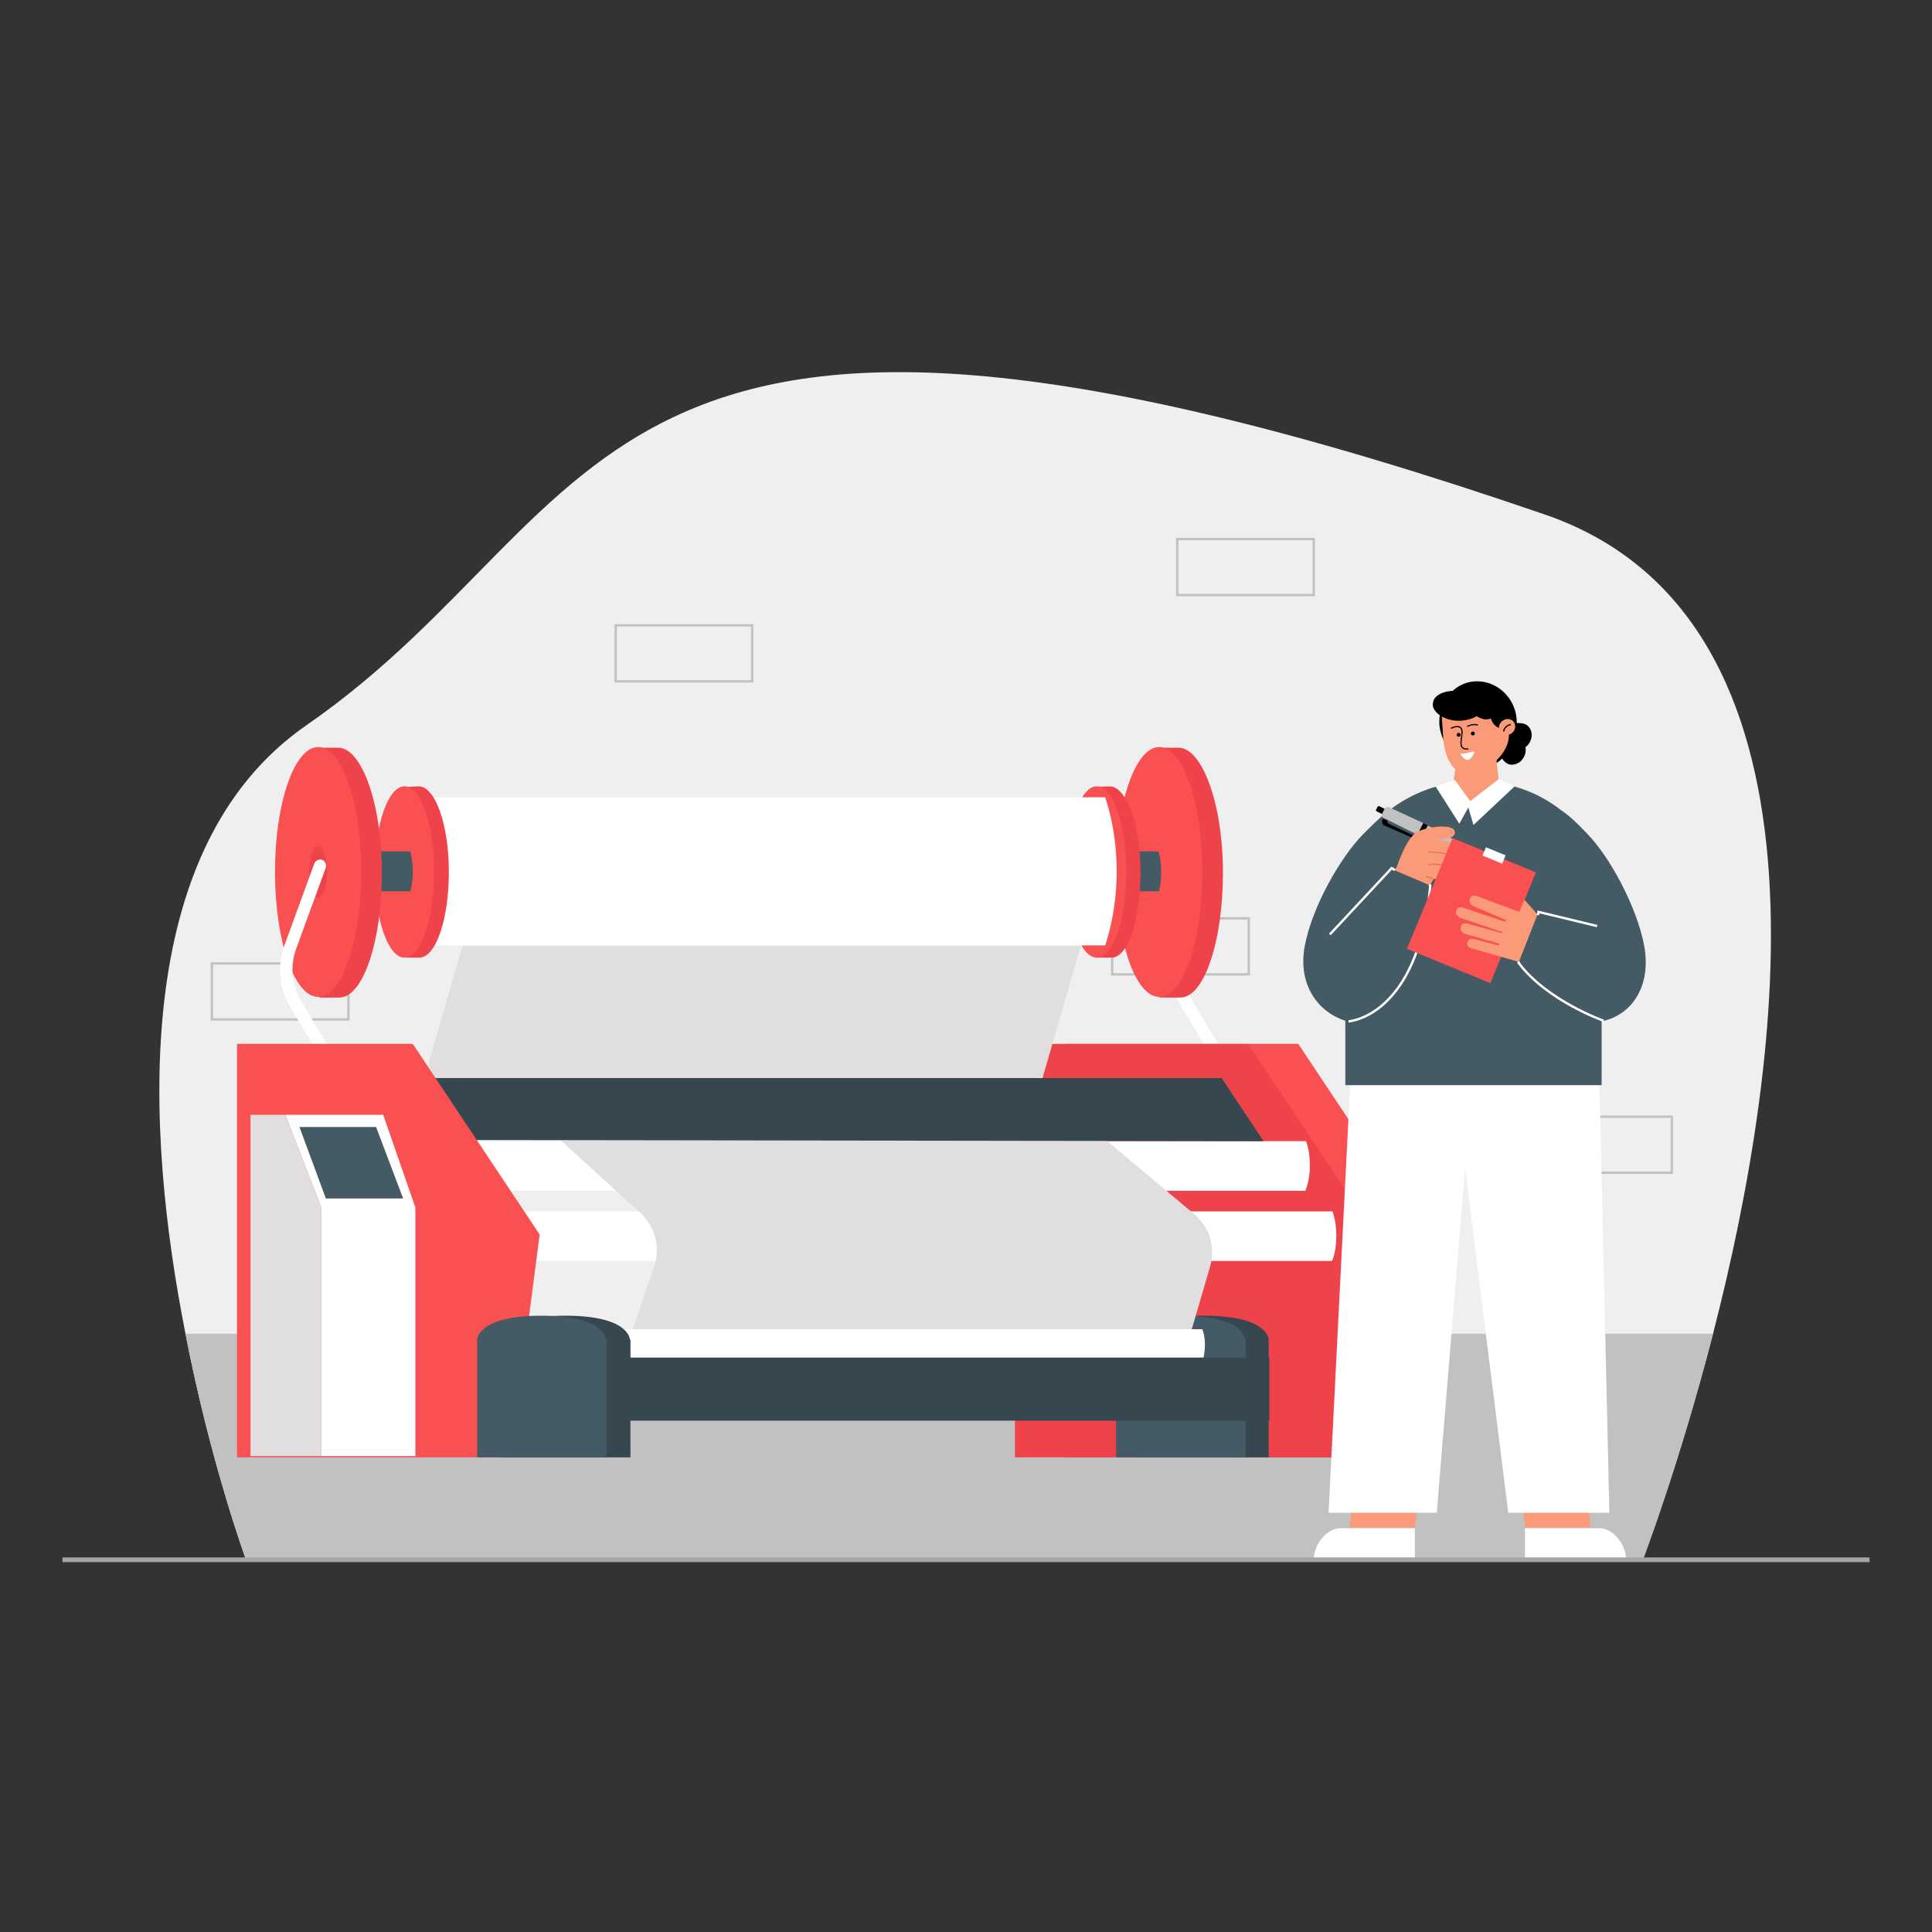 <?xml version="1.0" encoding="utf-8"?>
<svg xmlns="http://www.w3.org/2000/svg" enable-background="new 0 0 300 300" id="Layer_1" version="1.1" viewBox="0 0 300 300" x="0" y="0">
  <rect x="0" y="0" width="300" height="300" fill="#333333" stroke="none"/>
  <g id="XMLID_6019_">
    <path d="M266,207.1c-5.3,20.5-10.9,35.1-10.9,35.1H38.2c0,0-5.5-15-9.4-35.1    c-6.2-31.4-8.8-75.4,18.8-94.5c49-33.9,42.2-84.3,192.3-32.7C286.4,95.9,277,164.4,266,207.1z" fill="#efefef" id="XMLID_6085_"/>
    <path d="M266,207.1c-5.3,20.5-10.9,35.1-10.9,35.1H38.2c0,0-5.5-15-9.4-35.1H266z" fill="#c1c1c1" id="XMLID_6080_"/>
  </g>
  <rect fill="none" height="8.7" id="XMLID_6430_" stroke="#c1c1c1" stroke-miterlimit="10" stroke-width=".365" width="21.2" x="95.6" y="97.1"/>
  <rect fill="none" height="8.7" id="XMLID_6431_" stroke="#c1c1c1" stroke-miterlimit="10" stroke-width=".365" width="21.2" x="238.4" y="173.4"/>
  <rect fill="none" height="8.7" id="XMLID_6432_" stroke="#c1c1c1" stroke-miterlimit="10" stroke-width=".365" width="21.2" x="172.7" y="142.6"/>
  <rect fill="none" height="8.7" id="XMLID_6433_" stroke="#c1c1c1" stroke-miterlimit="10" stroke-width=".365" width="21.2" x="182.8" y="83.7"/>
  <rect fill="none" height="8.7" id="XMLID_6434_" stroke="#c1c1c1" stroke-miterlimit="10" stroke-width=".365" width="21.2" x="32.9" y="149.6"/>
  <g id="XMLID_5480_">
    <g id="XMLID_5615_">
      <path d="M192.8,171.1c-0.3,0-0.6-0.2-0.8-0.5l-8.5-14.2c-1.8-3-2.1-6.5-0.9-9.7l4.6-12.6     c0.2-0.5,0.7-0.7,1.2-0.6c0.5,0.2,0.7,0.7,0.6,1.2l-4.6,12.6c-1,2.7-0.7,5.7,0.8,8.2l8.5,14.2c0.3,0.4,0.1,1-0.3,1.3     C193.1,171,192.9,171.1,192.8,171.1z" fill="#fff" id="XMLID_5730_"/>
    </g>
    <polygon fill="#f95152" id="XMLID_4806_" points="201.6 162.1 165.5 162.1 165.5 226.3 216.8 226.3 221.3 191.7"/>
    <polygon fill="#ef434c" id="XMLID_6000_" points="193.8 162.1 157.6 162.1 157.6 226.3 209 226.3 213.5 191.7"/>
    <g id="XMLID_3161_">
      <path d="M183,116.1c3.7,0,6.9,8.8,6.9,19.4s-2.9,19.4-6.6,19.4H180v-38.8L183,116.1z" fill="#ef434c" id="XMLID_3721_"/>
      <ellipse cx="180" cy="135.4" fill="#f95152" id="XMLID_3162_" rx="6.7" ry="19.4"/>
    </g>
    <path d="M180.3,135.4c0-1.9-0.4-3.2-0.4-3.2l0,0h-9.9v6.2h9.9C180,138.4,180.3,137.3,180.3,135.4z" fill="#445a65" id="XMLID_3149_"/>
    <g id="XMLID_3151_">
      <path d="M172.3,122.1c2.6,0,4.8,6,4.8,13.3s-1.9,13.3-4.5,13.3h-2.5v-26.5L172.3,122.1z" fill="#ef434c" id="XMLID_3160_"/>
      <ellipse cx="170.3" cy="135.4" fill="#f95152" id="XMLID_3159_" rx="4.6" ry="13.3"/>
    </g>
    <path d="M173.4,135.3c0-6.8-1.8-11.5-1.8-11.5l0,0h-106v23h106C171.6,146.8,173.4,142,173.4,135.3z" fill="#fff" id="XMLID_3148_"/>
    <path d="M203.4,181c0-2.4-0.6-3.8-0.6-3.8l0,0H71.8v7.7h130.9C202.7,184.8,203.4,183.4,203.4,181z" fill="#fff" id="XMLID_5045_"/>
    <path d="M207.5,191.9c0-2.4-0.6-3.8-0.6-3.8l0,0H74.7v7.7h132.1    C206.9,195.8,207.5,194.3,207.5,191.9z" fill="#fff" id="XMLID_5046_"/>
    <g id="XMLID_2894_">
      <path d="M65,122.1c2.6,0,4.7,6,4.7,13.3s-2,13.3-4.6,13.3h-2v-26.5L65,122.1z" fill="#ef434c" id="XMLID_2896_"/>
      <ellipse cx="62.8" cy="135.4" fill="#f95152" id="XMLID_2895_" rx="4.6" ry="13.3"/>
    </g>
    <path d="M64.1,135.4c0-1.9-0.4-3.2-0.4-3.2l0,0h-9.4v6.2h9.4C63.7,138.4,64.1,137.3,64.1,135.4z" fill="#445a65" id="XMLID_3150_"/>
    <g id="XMLID_3722_">
      <path d="M52.5,116.1c3.7,0,6.8,8.8,6.8,19.4s-2.9,19.4-6.6,19.4h-3.1v-38.8L52.5,116.1z" fill="#ef434c" id="XMLID_5725_"/>
      <ellipse cx="49.4" cy="135.4" fill="#f95152" id="XMLID_4805_" rx="6.7" ry="19.4"/>
      <ellipse cx="49.4" cy="135.4" fill="#ef434c" id="XMLID_5582_" rx="1.4" ry="4"/>
    </g>
    <g id="XMLID_5812_">
      <path d="M197,208c0,0,0-3.7-10-3.7s-10,3.7-10,3.7v18.3H197V208z" fill="#36474f" id="XMLID_5940_"/>
      <path d="M193.3,208c0,0,0-3.7-10-3.7s-10,3.7-10,3.7v18.3h20.1V208z" fill="#445a65" id="XMLID_5938_"/>
    </g>
    <polygon fill="#e0dede" id="XMLID_5942_" points="161.8 167.7 65.8 167.7 71.8 146.9 167.8 146.9"/>
    <path d="M87.1,177.1l12.3,11.2c2.3,2.1,3.2,5.4,2.2,8.3l-3.4,10H185l2.9-9.9    c0.9-3-0.1-6.2-2.5-8.2L171.7,177L87.1,177.1z" fill="#e0dede" id="XMLID_5470_"/>
    <path d="M187.1,208.8c0-1.4-0.4-2.4-0.4-2.4l0,0H95.6v4.7h91.2C186.8,211.1,187.1,210.2,187.1,208.8    z" fill="#fff" id="XMLID_5471_"/>
    <polygon fill="#36474f" id="XMLID_4148_" points="196.2 177.2 54.3 177 47.9 167.4 189.7 167.4"/>
    <g id="XMLID_5726_">
      <path d="M54.4,171.1c-0.3,0-0.6-0.2-0.8-0.5l-8.5-14.2c-1.8-3-2.1-6.5-0.9-9.7l4.6-12.6     c0.2-0.5,0.7-0.7,1.2-0.6c0.5,0.2,0.7,0.7,0.6,1.2l-4.6,12.6c-1,2.7-0.7,5.7,0.8,8.2l8.5,14.2c0.3,0.4,0.1,1-0.3,1.3     C54.7,171,54.5,171.1,54.4,171.1z" fill="#fff" id="XMLID_5729_"/>
    </g>
    <polygon fill="#f95152" id="XMLID_5579_" points="64.1 162.1 36.8 162.1 36.8 226.3 79.3 226.3 83.8 191.7"/>
    <g id="XMLID_5580_">
      <polygon fill="#fff" id="XMLID_5581_" points="59.5 173.1 44.3 173.1 49.9 187.5 49.9 226.1 64.5 226.1 64.5 187.5"/>
      <polygon fill="#445a65" id="XMLID_5578_" points="62.6 186.1 58.4 175 46.5 175 50.6 186.1"/>
      <polygon fill="#e0dede" id="XMLID_5583_" points="44.3 173.1 38.9 173.1 38.9 226.1 49.9 226.1 49.9 187.5"/>
    </g>
    <g id="XMLID_6001_">
      <g id="XMLID_5810_">
        <path d="M97.8,208c0,0,0-3.7-10-3.7s-10,3.7-10,3.7v18.3h20.1V208z" fill="#36474f" id="XMLID_5473_"/>
        <path d="M94.1,208c0,0,0-3.7-10-3.7s-10,3.7-10,3.7v18.3h20.1V208z" fill="#445a65" id="XMLID_5472_"/>
      </g>
      <rect fill="#36474f" height="9.8" id="XMLID_5941_" width="101.3" x="95.8" y="210.8"/>
    </g>
  </g>
  <g id="XMLID_6140_">
    <path d="M236.7,112.4c0.9,0.3,1.4,1.4,1,2.5s-1.4,1.7-2.3,1.3s-2.5-1.8-2.1-2.9    C233.6,112.3,235.8,112.1,236.7,112.4z" id="XMLID_6371_"/>
    <path d="M236.3,115.2c0.8,0.6,0.8,1.8,0.1,2.7s-1.9,1.1-2.6,0.5c-0.8-0.6-1.7-2.5-1-3.4    C233.4,114.1,235.5,114.6,236.3,115.2z" id="XMLID_6370_"/>
    <path d="M223.5,112.5c0.3,3.4,3.3,7,6.6,6.8c3.3-0.2,5.7-4.2,5.4-7.7c-0.3-3.4-3.2-6-6.5-5.8    S223.3,109.1,223.5,112.5z" id="XMLID_6369_"/>
    <g id="XMLID_6229_">
      <polygon fill="#fb9a78" id="XMLID_6231_" points="219.7 237.2 209.6 237.2 209.9 233.9 220.1 233.9"/>
      <path d="M219.7,242.2h-15.7c0-2.3,1.9-4.9,4.2-4.9h11.5V242.2z" fill="#fff" id="XMLID_6230_"/>
    </g>
    <g id="XMLID_6227_">
      <polygon fill="#fb9a78" id="XMLID_6392_" points="236.8 237.2 247 237.2 246.7 233.9 236.5 233.9"/>
      <path d="M236.8,242.2h15.7c0-2.3-1.9-4.9-4.2-4.9h-11.5V242.2z" fill="#fff" id="XMLID_6228_"/>
    </g>
    <polygon fill="#fff" id="XMLID_6388_" points="248.3 165.5 209.8 165.5 206.3 234.9 223.1 234.9 227.5 181.4 234.2 234.9 249.9 234.9"/>
    <g id="XMLID_6217_">
      <g id="XMLID_6218_">
        <path d="M255.3,146.8c-1.2-6.2-5.4-13.8-8.8-17.3c-1.7-1.8-2.9-2.9-4.1-3.7      c-3.7-2.9-8.3-4.5-13.3-4.5h0c-5.4,0-10.3,1.9-14.1,5.1c-1,0.8-2,1.8-3.4,3.2c-3.4,3.5-7.8,11-9,17.3      c-1.1,5.8,1.9,10.2,6.3,11.6v10h39.8v-9.9C253.8,157.5,256.4,152.7,255.3,146.8z" fill="#445a65" id="XMLID_6219_"/>
      </g>
    </g>
    <path d="M226.3,117.3h6l0.5,4.6c0,1.7-1.9,3-3.6,3l0,0c-1.7,0-3.6-1.3-3.6-3L226.3,117.3z" fill="#fb9a78" id="XMLID_6216_"/>
    <polygon fill="#fff" id="XMLID_6215_" points="235.2 122.1 232.7 121 228.3 124.4 225.9 121.1 222.9 122.1 226.6 127.9 228 125.4 228.8 128.1"/>
    <g id="XMLID_6202_">
      <g id="XMLID_6209_">
        <path d="M221,127.8c0.2,0.1,0.5,0.2,0.7,0.4c1.1,0.5,2.1,1,2.7,1.4c1.4,0.8,5.4,3.4,5.4,3.4      l-0.2,0.5c0,0-4.5-1.5-6-2.2c-0.7-0.3-1.7-0.8-2.8-1.3c-0.2-0.1-0.5-0.2-0.7-0.4c-2.1-1-4.4-2.2-5.3-2.6      c-0.2-0.1-0.3-0.4-0.2-0.6l0.4-0.8c0.1-0.2,0.4-0.3,0.6-0.3C216.5,125.7,218.8,126.8,221,127.8z" fill="#c1c1c1" id="XMLID_6214_"/>
        <polygon id="XMLID_6213_" points="229.5 133.4 229.7 133 230.3 133.5"/>
        <path d="M221,127.8c0.2,0.1,0.5,0.2,0.7,0.4l-0.9,1.8c-0.2-0.1-0.5-0.2-0.7-0.4L221,127.8z" id="XMLID_6212_"/>
        <path d="M213.9,125.3l-0.2,0.4c-0.1,0.1,0,0.3,0.1,0.3l0.8,0.4l0.4-0.8l-0.8-0.4      C214.1,125.1,214,125.2,213.9,125.3z" id="XMLID_6211_"/>
        <path d="M214.7,127.2c-0.2,0.4-0.1,0.8,0.3,1l5.7,2.5c0.2,0.1,0.3,0,0.4-0.2l-5.5-2.6      c-0.1-0.1-0.2-0.2-0.2-0.4l0-0.1l-0.7-0.3L214.7,127.2z" id="XMLID_6210_"/>
      </g>
      <g id="XMLID_6204_">
        <path d="M214.3,138.6l2.6-4c0,0,1.5-4.7,3.3-5.5c1.8-0.8,5.4-1.2,5.7,0c0.3,1.6-3.7,1.2-3.7,1.2      s6.2,0.3,3.6,2.5c0,0,0.9,1.5-0.1,1.8c0,0,1.4,1.8-3.1,1.9l-3.3,5.6L214.3,138.6z" fill="#fb9a78" id="XMLID_6208_"/>
        <path d="M225.7,132.7c0,0-3.6-0.5-3.9-0.4" fill="none" id="XMLID_6207_" stroke="#f4704d" stroke-miterlimit="10" stroke-width=".183"/>
        <path d="M225.6,134.5c0,0-2.9-0.5-3.8-0.2" fill="none" id="XMLID_6206_" stroke="#f4704d" stroke-miterlimit="10" stroke-width=".183"/>
        <path d="M222.5,136.5c0,0-0.7-0.5-1.1-0.3" fill="none" id="XMLID_6205_" stroke="#f4704d" stroke-miterlimit="10" stroke-width=".183"/>
      </g>
    </g>
    <g id="XMLID_6197_">
      <path d="M209.4,158.6c0,0,10.8-0.6,12.7-21.1l-6.1-2.6l-9.6,10.3" fill="#445a65" id="XMLID_6201_"/>
      <polyline fill="none" id="XMLID_6200_" points="216.6 135.1 216.1 134.8 206.5 145.1" stroke="#fff" stroke-miterlimit="10" stroke-width=".365"/>
      <path d="M209.4,158.6c0,0,10.8-0.6,12.7-21.1l-0.2-0.1" fill="none" id="XMLID_6199_" stroke="#fff" stroke-miterlimit="10" stroke-width=".365"/>
    </g>
    <g id="XMLID_6191_">
      <g id="XMLID_6194_">
        <rect fill="#f95152" height="18.6" id="XMLID_6196_" transform="scale(-1) rotate(22.382 714.914 -1154.633)" width="14" x="221.4" y="132.2"/>
        <rect fill="#fff" height="1.4" id="XMLID_6195_" transform="scale(-1) rotate(22.382 671.563 -1172.487)" width="3.3" x="230.3" y="132.2"/>
      </g>
      <g id="XMLID_6192_">
        <path d="M239.7,143.2c-0.8-1.1-3-3.5-3-3.5l-0.8,1.9l-6.7-2.5c-0.5-0.1-0.9,0.1-1,0.6      c-0.1,0.4,0.2,0.8,0.6,1l4.9,2.1c0.1,0,0.1,0.1,0.1,0.2c0,0.1-0.1,0.1-0.2,0.1l-6.5-2.2c-0.5-0.1-0.9,0.1-1,0.6      c-0.1,0.4,0.2,0.8,0.6,1l6.5,2.2c0.1,0,0.1,0.1,0.1,0.1c0,0.1-0.1,0.1-0.1,0.1l-5.4-1.5c-0.5-0.1-0.9,0.1-1,0.6      c-0.1,0.4,0.2,0.8,0.6,1l5.3,1.5c0.1,0,0.1,0.1,0.1,0.2c0,0.1-0.1,0.1-0.2,0.1l-3.8-1c-0.4-0.1-0.8,0.1-0.9,0.4      c-0.2,0.4,0,0.8,0.4,1l8,2.3c0.3,0.1,1.2,0.2,1.4,0.2L239.7,143.2z" fill="#fb9a78" id="XMLID_6193_"/>
      </g>
    </g>
    <g id="XMLID_6182_">
      <path d="M249,158.5c0,0-8.8-3.1-13.2-9l3.1-7.9l9.1,2.2" fill="#445a65" id="XMLID_6190_"/>
      <polyline fill="none" id="XMLID_6189_" points="238.8 142.1 238.9 141.6 248 143.8" stroke="#fff" stroke-miterlimit="10" stroke-width=".365"/>
      <path d="M249,158.5c0,0-8.8-3.1-13.2-9l0.1-0.2" fill="none" id="XMLID_6188_" stroke="#fff" stroke-miterlimit="10" stroke-width=".365"/>
    </g>
    <path d="M233.9,109.1l-10.1,0.8l0.3,4.7c0.2,3.2,1.8,6.4,4.9,5.5c2-0.6,5.5-3,5.3-6.3L233.9,109.1z" fill="#fb9a78" id="XMLID_6367_"/>
    <ellipse cx="233.2" cy="110.9" id="XMLID_6366_" rx="1.8" ry="2.2" transform="rotate(-4.273 233.235 110.87) scale(1)"/>
    <g id="XMLID_6363_">
      <ellipse cx="234" cy="112.9" fill="#fb9a78" id="XMLID_6365_" rx="1.3" ry="1.2" transform="rotate(-40.559 233.997 112.868)"/>
      <path d="M233.5,113.6c0-0.5,0.5-1,1.1-1.1" fill="none" id="XMLID_6364_" stroke="#000" stroke-miterlimit="10" stroke-width=".183"/>
    </g>
    <path d="M226,111.9c1.3,0.1,2.5-0.2,3.3-0.7c0.3,0.2,0.7,0.4,1.2,0.5c1.3,0.1,2.4-0.8,2.6-2.1    c0.1-1.3-0.8-2.4-2.1-2.6c-0.9-0.1-1.7,0.3-2.2,1c-0.6-0.4-1.4-0.6-2.3-0.7c-2.1-0.2-3.9,0.6-4,1.9    C222.3,110.4,223.9,111.7,226,111.9z" id="XMLID_6355_"/>
    <g id="XMLID_6168_">
      <path d="M225.3,113.1c0,0,1.5-0.8,1.7,0.3c0.2,1-0.9,3.1,1,2.9" fill="none" id="XMLID_6180_" stroke="#000" stroke-miterlimit="10" stroke-width=".183"/>
      <path d="M227.8,112.8c0,0,1-0.5,1.7-0.2" fill="none" id="XMLID_6179_" stroke="#000" stroke-miterlimit="10" stroke-width=".183"/>
      <circle cx="226.5" cy="114.1" id="XMLID_6170_" r=".3"/>
      <circle cx="228.7" cy="113.9" id="XMLID_6169_" r=".3"/>
    </g>
    <path d="M226.8,117.1c0,0.2,0.7,1,1.2,0.9c0.4-0.1,0.9-0.9,0.9-1.2c0-0.2-0.6,0-1,0.1    C227.4,117.1,226.8,116.9,226.8,117.1z" fill="#fff" id="XMLID_6141_"/>
  </g>
  <line fill="none" id="XMLID_6377_" stroke="#a5a5a5" stroke-miterlimit="10" stroke-width=".731" x1="290.3" x2="9.7" y1="242.2" y2="242.2"/>
</svg>